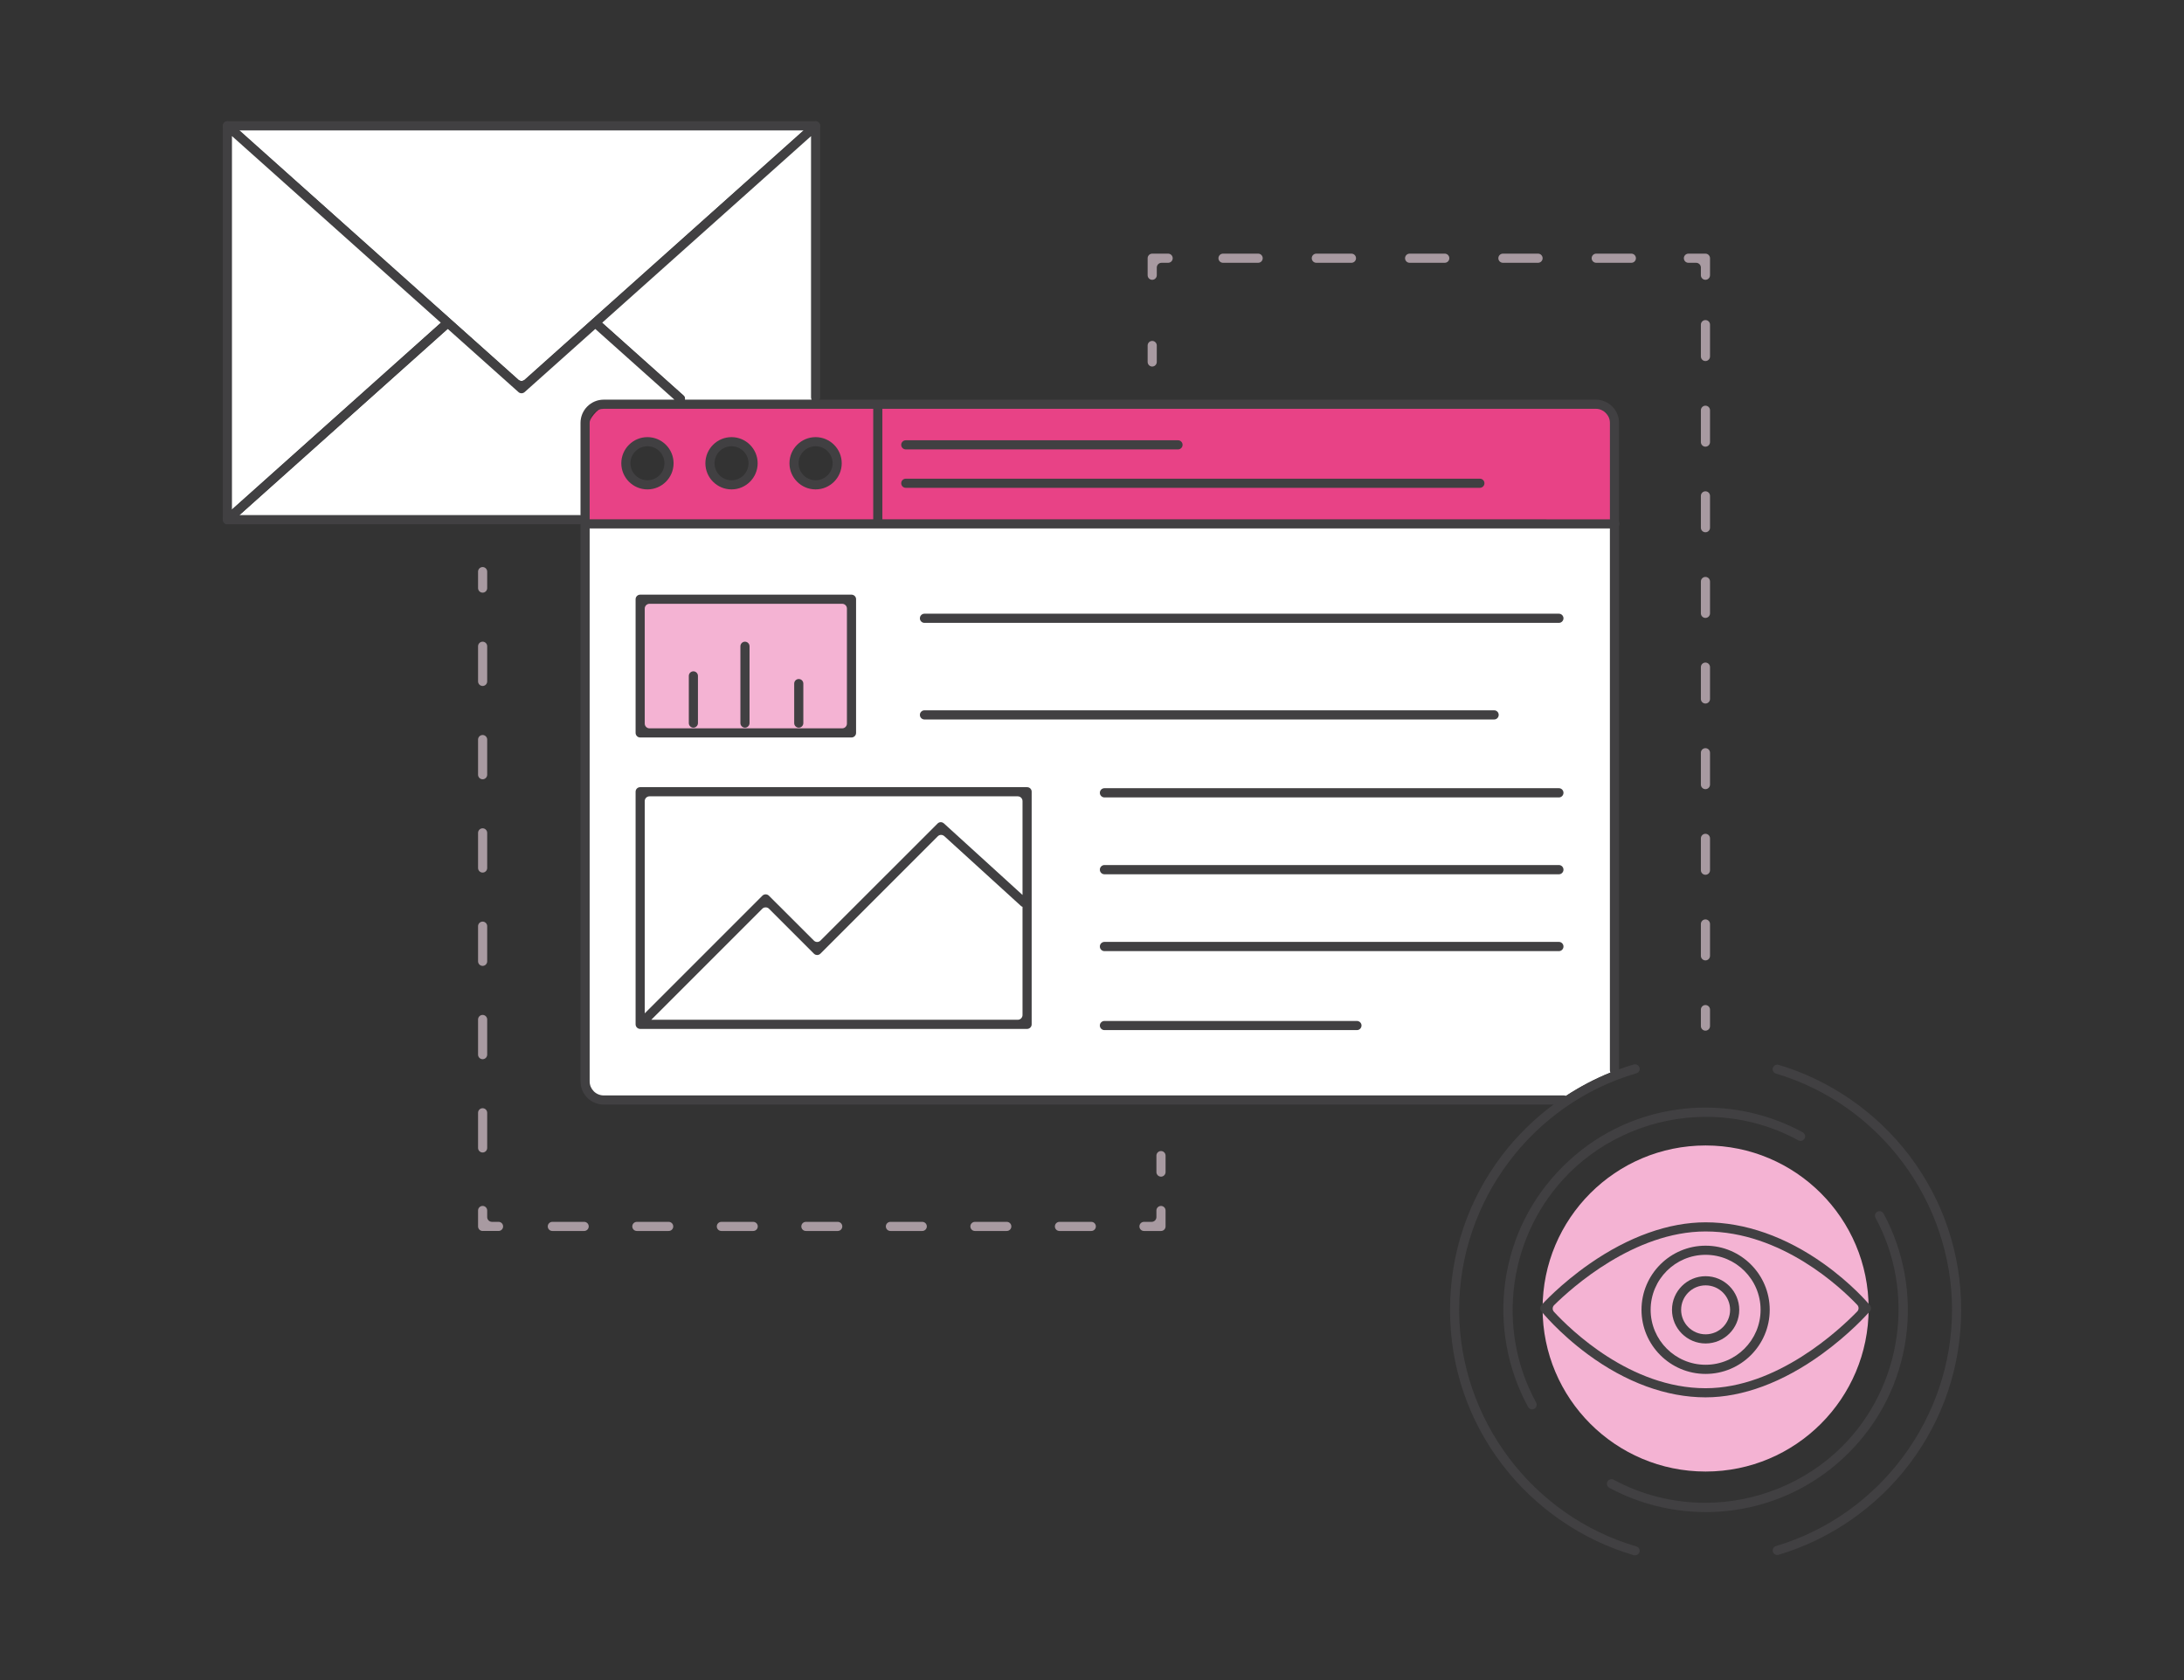 <?xml version="1.0" encoding="utf-8"?>
<!-- Generator: Adobe Illustrator 16.0.0, SVG Export Plug-In . SVG Version: 6.00 Build 0)  -->
<!DOCTYPE svg PUBLIC "-//W3C//DTD SVG 1.1//EN" "http://www.w3.org/Graphics/SVG/1.1/DTD/svg11.dtd">
<svg version="1.1" xmlns="http://www.w3.org/2000/svg" xmlns:xlink="http://www.w3.org/1999/xlink" x="0px" y="0px" width="260px"
	 height="200px" viewBox="0 0 260 200" enable-background="new 0 0 260 200" xml:space="preserve">
<rect x="0" y="0" width="260" height="200" fill="#333333" stroke="none"/>
<g id="圖層_2" display="none">
</g>
<g id="圖層_1">
	<g>
		<g>
			<circle fill="#F4B3D3" cx="203.049" cy="155.768" r="19.408"/>
		</g>
		<g>
			<path fill="#E84286" d="M188.279,47.896H73.774c-2.192,0-3.97,1.738-3.97,3.932v10.966h122.443V51.828
				C192.248,49.635,190.472,47.896,188.279,47.896z M77.076,57.559c-1.418,0-2.568-1.149-2.568-2.567
				c0-1.419,1.15-2.569,2.568-2.569s2.568,1.15,2.568,2.569C79.645,56.409,78.494,57.559,77.076,57.559z M87.086,57.559
				c-1.419,0-2.569-1.149-2.569-2.567c0-1.419,1.15-2.569,2.569-2.569c1.418,0,2.568,1.15,2.568,2.569
				C89.654,56.409,88.504,57.559,87.086,57.559z M97.095,57.559c-1.418,0-2.568-1.149-2.568-2.567c0-1.419,1.15-2.569,2.568-2.569
				s2.568,1.15,2.568,2.569C99.663,56.409,98.513,57.559,97.095,57.559z"/>
		</g>
		<g>
			<rect x="76.213" y="71.174" fill="#F4B3D3" width="25.155" height="15.914"/>
		</g>
		<g>
			<path fill="#414042" d="M192.742,50.338v77.089c0,0.294-0.246,0.539-0.539,0.539c-0.208,0-0.388-0.112-0.481-0.284
				c-0.038-0.076-0.066-0.161-0.066-0.255V50.338c0-0.915-0.747-1.672-1.673-1.672H71.869c-0.217,0-0.425,0.038-0.615,0.123
				c-0.538,0.207-0.945,0.709-1.03,1.294c-0.019,0.085-0.028,0.17-0.028,0.255v78.394c0,0.925,0.756,1.673,1.673,1.673h114.324
				c0.075,0,0.15,0.019,0.226,0.057c0.189,0.076,0.322,0.265,0.322,0.491c0,0.294-0.246,0.539-0.548,0.539H71.869
				c-1.522,0-2.76-1.238-2.76-2.76V50.338c0-1.521,1.238-2.76,2.76-2.76h118.113C191.504,47.578,192.742,48.817,192.742,50.338z"/>
			<path fill="#414042" d="M192.789,62.359c0,0.076-0.019,0.152-0.047,0.219c-0.076,0.188-0.274,0.33-0.492,0.33H69.809
				c-0.302,0-0.548-0.246-0.548-0.549v-0.027c0.01-0.189,0.113-0.351,0.274-0.426v-0.01c0.076-0.048,0.17-0.075,0.274-0.075H192.25
				c0.218,0,0.416,0.142,0.492,0.33C192.771,62.218,192.789,62.284,192.789,62.359z"/>
			<path fill="#414042" d="M77.076,58.26c-1.716,0-3.112-1.395-3.112-3.111s1.396-3.112,3.112-3.112
				c1.716,0,3.112,1.396,3.112,3.112S78.792,58.26,77.076,58.26z M77.076,53.125c-1.116,0-2.025,0.908-2.025,2.023
				c0,1.116,0.909,2.024,2.025,2.024s2.025-0.908,2.025-2.024C79.101,54.033,78.192,53.125,77.076,53.125z"/>
			<path fill="#414042" d="M87.086,58.26c-1.716,0-3.112-1.395-3.112-3.111s1.396-3.112,3.112-3.112
				c1.715,0,3.111,1.396,3.111,3.112S88.801,58.26,87.086,58.26z M87.086,53.125c-1.117,0-2.024,0.908-2.024,2.023
				c0,1.116,0.908,2.024,2.024,2.024c1.116,0,2.024-0.908,2.024-2.024C89.11,54.033,88.202,53.125,87.086,53.125z"/>
			<path fill="#414042" d="M97.095,58.26c-1.716,0-3.112-1.395-3.112-3.111s1.396-3.112,3.112-3.112s3.111,1.396,3.111,3.112
				S98.811,58.26,97.095,58.26z M97.095,53.125c-1.116,0-2.024,0.908-2.024,2.023c0,1.116,0.908,2.024,2.024,2.024
				s2.024-0.908,2.024-2.024C99.119,54.033,98.211,53.125,97.095,53.125z"/>
			<path fill="#414042" d="M104.499,62.842c-0.3,0-0.544-0.244-0.544-0.543V48.315c0-0.3,0.244-0.543,0.544-0.543
				s0.545,0.243,0.545,0.543v13.983C105.044,62.598,104.799,62.842,104.499,62.842z"/>
			<path fill="#414042" d="M107.832,58.072c-0.3,0-0.545-0.244-0.545-0.543c0-0.301,0.245-0.545,0.545-0.545h68.343
				c0.3,0,0.545,0.244,0.545,0.545c0,0.299-0.245,0.543-0.545,0.543H107.832z"/>
			<path fill="#414042" d="M107.832,53.498c-0.3,0-0.545-0.244-0.545-0.543c0-0.301,0.245-0.544,0.545-0.544h32.407
				c0.301,0,0.544,0.243,0.544,0.544c0,0.299-0.243,0.543-0.544,0.543H107.832z"/>
			<path fill="#414042" d="M101.364,70.79H76.216c-0.302,0-0.548,0.245-0.548,0.538v15.915c0,0.303,0.246,0.548,0.548,0.548h25.148
				c0.303,0,0.549-0.245,0.549-0.548V71.328C101.913,71.035,101.667,70.79,101.364,70.79z M100.825,86.138
				c0,0.312-0.255,0.566-0.566,0.566H77.322c-0.312,0-0.567-0.255-0.567-0.566V72.443c0-0.312,0.255-0.566,0.567-0.566h22.937
				c0.312,0,0.566,0.255,0.566,0.566V86.138z"/>
			<path fill="#414042" d="M186.127,73.606c0,0.292-0.246,0.539-0.539,0.539H110.05c-0.294,0-0.539-0.247-0.539-0.539
				c0-0.303,0.245-0.548,0.539-0.548h75.538C185.881,73.059,186.127,73.304,186.127,73.606z"/>
			<path fill="#414042" d="M178.415,85.099c0,0.303-0.236,0.548-0.539,0.548H110.05c-0.294,0-0.539-0.245-0.539-0.548
				c0-0.294,0.245-0.539,0.539-0.539h67.826C178.179,84.56,178.415,84.805,178.415,85.099z"/>
			<path fill="#414042" d="M122.269,93.707H76.216c-0.302,0-0.548,0.236-0.548,0.539v27.689c0,0.303,0.246,0.548,0.548,0.548h46.052
				c0.303,0,0.549-0.245,0.549-0.548V94.246C122.817,93.943,122.571,93.707,122.269,93.707z M121.73,120.83
				c0,0.312-0.255,0.568-0.567,0.568H77.322c-0.312,0-0.567-0.257-0.567-0.568V95.361c0-0.313,0.255-0.566,0.567-0.566h43.841
				c0.313,0,0.567,0.254,0.567,0.566V120.83z"/>
			<path fill="#414042" d="M186.127,94.379c0,0.301-0.246,0.547-0.539,0.547h-54.104c-0.302,0-0.549-0.246-0.549-0.547
				c0-0.303,0.247-0.548,0.549-0.548h54.104C185.881,93.831,186.127,94.076,186.127,94.379z"/>
			<path fill="#414042" d="M186.127,112.675c0,0.303-0.246,0.548-0.539,0.548h-54.104c-0.302,0-0.549-0.245-0.549-0.548
				s0.247-0.548,0.549-0.548h54.104C185.881,112.127,186.127,112.372,186.127,112.675z"/>
			<path fill="#414042" d="M186.127,103.527c0,0.303-0.246,0.548-0.539,0.548h-54.104c-0.302,0-0.549-0.245-0.549-0.548
				s0.247-0.549,0.549-0.549h54.104C185.881,102.979,186.127,103.225,186.127,103.527z"/>
			<path fill="#414042" d="M162.084,122.077c0,0.303-0.245,0.549-0.548,0.549h-30.053c-0.302,0-0.549-0.246-0.549-0.549
				c0-0.291,0.247-0.538,0.549-0.538h30.053C161.839,121.539,162.084,121.786,162.084,122.077z"/>
			<path fill="#414042" d="M82.546,86.625c-0.3,0-0.544-0.244-0.544-0.543v-5.62c0-0.299,0.244-0.545,0.544-0.545
				c0.299,0,0.543,0.246,0.543,0.545v5.62C83.089,86.381,82.845,86.625,82.546,86.625z"/>
			<path fill="#414042" d="M88.687,86.625c-0.299,0-0.543-0.244-0.543-0.543v-9.147c0-0.301,0.244-0.545,0.543-0.545
				c0.3,0,0.544,0.244,0.544,0.545v9.147C89.231,86.381,88.987,86.625,88.687,86.625z"/>
			<path fill="#414042" d="M95.091,86.625c-0.3,0-0.544-0.244-0.544-0.543v-4.705c0-0.301,0.244-0.544,0.544-0.544
				s0.543,0.243,0.543,0.544v4.705C95.634,86.381,95.391,86.625,95.091,86.625z"/>
			<path fill="#414042" d="M122.298,107.808c-0.095,0.112-0.246,0.17-0.397,0.17c-0.057,0-0.113-0.01-0.17-0.028
				c-0.066-0.018-0.142-0.057-0.198-0.114l-9.111-8.297c-0.113-0.094-0.245-0.151-0.387-0.151s-0.293,0.058-0.397,0.17
				l-13.968,13.969c-0.104,0.104-0.245,0.161-0.387,0.161s-0.284-0.058-0.387-0.161l-5.349-5.349
				c-0.104-0.114-0.255-0.161-0.397-0.161s-0.293,0.047-0.397,0.161L77.53,121.398l-0.5,0.5c-0.104,0.104-0.236,0.16-0.388,0.16
				c-0.142,0-0.283-0.057-0.378-0.16c-0.104-0.104-0.161-0.236-0.161-0.388c0-0.142,0.057-0.284,0.151-0.378l0.501-0.5
				l14.006-14.007c0.104-0.104,0.246-0.16,0.388-0.16s0.283,0.057,0.388,0.16l5.349,5.34c0.104,0.113,0.255,0.17,0.397,0.17
				s0.293-0.057,0.397-0.17l13.939-13.93c0.104-0.104,0.236-0.161,0.378-0.161s0.265,0.058,0.369,0.143l9.365,8.523l0.538,0.491
				C122.486,107.241,122.505,107.58,122.298,107.808z"/>
			<path fill="#414042" d="M203.048,166.344c-4.646,0-9.504-1.777-14.05-5.139c-3.467-2.562-5.5-5.1-5.521-5.126
				c-0.169-0.21-0.161-0.506,0.017-0.703c0.091-0.102,2.238-2.49,5.736-4.927c4.641-3.231,9.418-4.941,13.817-4.941
				c4.684,0,9.554,1.712,14.081,4.945c3.31,2.363,5.276,4.683,5.489,4.939c0.167,0.203,0.164,0.498-0.009,0.699
				c-0.231,0.267-2.363,2.679-5.733,5.117C212.233,164.568,207.452,166.344,203.048,166.344z M203.048,146.596
				c-8.505,0-15.955,6.717-18.035,8.774c-0.217,0.217-0.226,0.563-0.019,0.788c1.969,2.135,9.086,9.099,18.054,9.099
				c8.531,0,15.973-6.992,18.05-9.135c0.212-0.218,0.213-0.565,0.004-0.785C219.153,153.287,212.091,146.596,203.048,146.596z"/>
			<path fill="#414042" d="M203.048,163.555c-4.207,0-7.631-3.424-7.631-7.632c0-4.209,3.424-7.633,7.631-7.633
				c4.209,0,7.634,3.424,7.634,7.633C210.682,160.131,207.257,163.555,203.048,163.555z M203.048,149.377
				c-3.608,0-6.543,2.936-6.543,6.546c0,3.608,2.935,6.543,6.543,6.543c3.609,0,6.546-2.935,6.546-6.543
				C209.594,152.313,206.657,149.377,203.048,149.377z"/>
			<path fill="#414042" d="M203.048,159.93c-2.206,0-4.002-1.796-4.002-4.004c0-2.207,1.796-4.003,4.002-4.003
				c2.208,0,4.005,1.796,4.005,4.003C207.053,158.134,205.256,159.93,203.048,159.93z M203.048,153.012
				c-1.607,0-2.914,1.307-2.914,2.914c0,1.608,1.307,2.915,2.914,2.915c1.609,0,2.917-1.307,2.917-2.915
				C205.965,154.318,204.657,153.012,203.048,153.012z"/>
			<path fill="#414042" d="M182.397,167.772c-0.198,0-0.382-0.108-0.478-0.284c-2.451-4.473-3.422-9.736-2.732-14.818
				c0.713-5.253,3.076-10.016,6.832-13.773c3.758-3.756,8.521-6.119,13.772-6.831c1.058-0.145,2.141-0.218,3.217-0.218
				c4.068,0,8.082,1.021,11.604,2.949c0.263,0.145,0.359,0.475,0.216,0.738c-0.095,0.174-0.278,0.282-0.478,0.282
				c-0.092,0-0.179-0.021-0.26-0.067c-3.343-1.83-7.143-2.799-10.988-2.799c-6.101,0-12.047,2.447-16.313,6.715
				c-7.178,7.181-8.789,18.406-3.916,27.3c0.145,0.264,0.048,0.595-0.216,0.738C182.575,167.75,182.488,167.772,182.397,167.772z"/>
			<path fill="#414042" d="M203.09,180.003c-4.031,0-8.01-1-11.505-2.893c-0.264-0.144-0.362-0.474-0.219-0.738
				c0.095-0.175,0.278-0.284,0.478-0.284c0.091,0,0.179,0.022,0.259,0.064c3.313,1.796,7.077,2.745,10.886,2.745
				c6.106,0,12.056-2.448,16.319-6.712c7.144-7.143,8.775-18.332,3.968-27.207c-0.069-0.127-0.084-0.273-0.043-0.411
				c0.041-0.141,0.136-0.255,0.263-0.325c0.08-0.043,0.167-0.064,0.258-0.064c0.2,0,0.384,0.108,0.479,0.284
				c2.419,4.467,3.368,9.714,2.669,14.775c-0.721,5.229-3.08,9.974-6.823,13.718c-3.744,3.742-8.487,6.103-13.719,6.824
				C205.283,179.928,204.184,180.003,203.09,180.003z"/>
			<path fill="#FFFFFF" d="M191.655,127.427V62.908H70.196v65.823c0,0.925,0.756,1.673,1.673,1.673h114.324
				c0.075,0,0.15,0.019,0.226,0.057c1.674-1.096,3.45-2.032,5.303-2.779C191.684,127.605,191.655,127.521,191.655,127.427z
				 M75.668,71.328c0-0.293,0.246-0.538,0.548-0.538h25.148c0.303,0,0.549,0.245,0.549,0.538v15.915
				c0,0.303-0.246,0.548-0.549,0.548H76.216c-0.302,0-0.548-0.245-0.548-0.548V71.328z M122.817,121.936
				c0,0.303-0.246,0.548-0.549,0.548H76.216c-0.302,0-0.548-0.245-0.548-0.548V94.246c0-0.303,0.246-0.539,0.548-0.539h46.052
				c0.303,0,0.549,0.236,0.549,0.539V121.936z M109.511,85.099c0-0.294,0.245-0.539,0.539-0.539h67.826
				c0.303,0,0.539,0.245,0.539,0.539c0,0.303-0.236,0.548-0.539,0.548H110.05C109.756,85.646,109.511,85.401,109.511,85.099z
				 M161.536,122.626h-30.053c-0.302,0-0.549-0.246-0.549-0.549c0-0.291,0.247-0.538,0.549-0.538h30.053
				c0.303,0,0.548,0.247,0.548,0.538C162.084,122.38,161.839,122.626,161.536,122.626z M185.588,113.223h-54.104
				c-0.302,0-0.549-0.245-0.549-0.548s0.247-0.548,0.549-0.548h54.104c0.293,0,0.539,0.245,0.539,0.548
				S185.881,113.223,185.588,113.223z M185.588,104.075h-54.104c-0.302,0-0.549-0.245-0.549-0.548s0.247-0.549,0.549-0.549h54.104
				c0.293,0,0.539,0.246,0.539,0.549S185.881,104.075,185.588,104.075z M185.588,94.926h-54.104c-0.302,0-0.549-0.246-0.549-0.547
				c0-0.303,0.247-0.548,0.549-0.548h54.104c0.293,0,0.539,0.245,0.539,0.548C186.127,94.68,185.881,94.926,185.588,94.926z
				 M185.588,74.146H110.05c-0.294,0-0.539-0.247-0.539-0.539c0-0.303,0.245-0.548,0.539-0.548h75.538
				c0.293,0,0.539,0.245,0.539,0.548C186.127,73.898,185.881,74.146,185.588,74.146z"/>
			<path fill="#FFFFFF" d="M121.73,107.949v12.881c0,0.312-0.255,0.568-0.567,0.568H77.53l13.222-13.222
				c0.104-0.114,0.255-0.161,0.397-0.161s0.293,0.047,0.397,0.161l5.349,5.349c0.104,0.104,0.245,0.161,0.387,0.161
				s0.284-0.058,0.387-0.161l13.968-13.969c0.104-0.112,0.256-0.17,0.397-0.17s0.273,0.058,0.387,0.151l9.111,8.297
				C121.589,107.893,121.664,107.932,121.73,107.949z"/>
			<path fill="#FFFFFF" d="M121.73,95.361v11.18l-9.365-8.523c-0.104-0.085-0.228-0.143-0.369-0.143s-0.274,0.058-0.378,0.161
				l-13.939,13.93c-0.104,0.113-0.255,0.17-0.397,0.17s-0.293-0.057-0.397-0.17l-5.349-5.34c-0.104-0.104-0.246-0.16-0.388-0.16
				s-0.284,0.057-0.388,0.16l-14.006,14.007V95.361c0-0.313,0.255-0.566,0.567-0.566h43.841
				C121.476,94.795,121.73,95.049,121.73,95.361z"/>
			<path fill="#414042" d="M195.134,184.348c0.065,0.133,0.084,0.273,0.047,0.416c-0.076,0.227-0.283,0.387-0.52,0.387
				c-0.058,0-0.104,0-0.161-0.018c-6.181-1.806-11.757-5.643-15.679-10.802c-4.055-5.321-6.199-11.691-6.199-18.401
				c0-6.719,2.145-13.079,6.199-18.41c1.748-2.287,3.809-4.319,6.115-6.028c0.481-0.36,0.973-0.699,1.482-1.03
				c1.674-1.096,3.45-2.032,5.303-2.779c0.33-0.131,0.68-0.264,1.021-0.388c0.577-0.216,1.162-0.406,1.758-0.576
				c0.057-0.009,0.104-0.019,0.161-0.019c0.236,0,0.443,0.161,0.52,0.388c0.085,0.294-0.085,0.595-0.369,0.68
				c-12.428,3.619-21.103,15.207-21.103,28.163c0,12.946,8.675,24.535,21.103,28.164
				C194.944,184.13,195.066,184.225,195.134,184.348z"/>
			<path fill="#414042" d="M211.576,185.116c-0.238,0-0.452-0.161-0.521-0.392c-0.085-0.286,0.079-0.589,0.367-0.676
				c12.343-3.668,20.964-15.233,20.964-28.123c0-12.889-8.621-24.453-20.965-28.124c-0.14-0.041-0.254-0.133-0.323-0.261
				c-0.069-0.127-0.085-0.275-0.043-0.415c0.068-0.229,0.282-0.39,0.521-0.39c0.052,0,0.104,0.01,0.154,0.024
				c6.154,1.829,11.689,5.67,15.586,10.814c4.028,5.315,6.157,11.662,6.157,18.351c0,6.688-2.129,13.033-6.157,18.352
				c-3.896,5.145-9.432,8.985-15.586,10.814C211.68,185.106,211.629,185.116,211.576,185.116z"/>
			<path fill="#414042" d="M97.641,14.983v32.331c0,0.094-0.029,0.188-0.076,0.264c-0.095,0.17-0.265,0.275-0.473,0.275
				c-0.208,0-0.378-0.105-0.463-0.275c-0.047-0.075-0.076-0.17-0.076-0.264V16.089c0-0.312-0.255-0.566-0.566-0.566H28.188
				c-0.321,0-0.576,0.255-0.576,0.566v44.665c0,0.313,0.255,0.566,0.576,0.566h40.808c0.038,0,0.076,0,0.113,0.01
				c0.246,0.057,0.425,0.273,0.425,0.539v0.037c-0.019,0.179-0.123,0.341-0.274,0.426c-0.047,0.027-0.095,0.056-0.151,0.064
				c-0.038,0.012-0.075,0.012-0.113,0.012H27.073c-0.161,0-0.302-0.066-0.406-0.182c-0.057-0.066-0.095-0.142-0.113-0.216
				c-0.019-0.048-0.028-0.096-0.028-0.142V14.983c0-0.064,0.009-0.122,0.038-0.179c0.019-0.066,0.057-0.133,0.104-0.188
				c0.104-0.114,0.255-0.181,0.406-0.181h70.02c0.132,0,0.255,0.048,0.35,0.133c0.019,0.018,0.038,0.038,0.057,0.057
				c0.047,0.058,0.085,0.113,0.104,0.17C97.631,14.853,97.641,14.919,97.641,14.983z"/>
			<path fill="#FFFFFF" d="M95.675,15.522L62.466,45.207c-0.114,0.094-0.246,0.142-0.378,0.142c-0.142,0-0.274-0.048-0.378-0.142
				L28.491,15.522H95.675z"/>
			<path fill="#414042" d="M97.641,14.983c0,0.151-0.066,0.303-0.18,0.408l-0.907,0.812L71.68,38.422l-0.813,0.736l-8.42,7.523
				c-0.104,0.085-0.227,0.133-0.359,0.133c-0.142,0-0.265-0.048-0.369-0.143l-8.421-7.523l-0.813-0.727L27.612,16.194l-0.898-0.803
				c-0.17-0.151-0.227-0.379-0.151-0.587c0.019-0.066,0.057-0.133,0.104-0.188c0.104-0.114,0.255-0.181,0.406-0.181
				c0.132,0,0.265,0.057,0.359,0.142l1.058,0.945L61.71,45.207c0.104,0.094,0.236,0.142,0.378,0.142
				c0.132,0,0.264-0.048,0.378-0.142l33.209-29.685l1.059-0.945c0.094-0.085,0.227-0.142,0.359-0.142
				c0.132,0,0.255,0.048,0.35,0.133c0.019,0.018,0.038,0.038,0.057,0.057c0.047,0.058,0.085,0.113,0.104,0.17
				C97.631,14.853,97.641,14.919,97.641,14.983z"/>
			<path fill="#FFFFFF" d="M96.629,47.578H81.537c0.038-0.179-0.019-0.367-0.161-0.49l-9.696-8.666l24.874-22.219v31.111
				C96.554,47.408,96.583,47.503,96.629,47.578z"/>
			<path fill="#414042" d="M81.537,47.578c-0.01,0.105-0.047,0.19-0.123,0.275c-0.019,0.019-0.038,0.037-0.057,0.046
				c-0.094,0.085-0.217,0.143-0.35,0.143s-0.255-0.058-0.359-0.143l-0.359-0.321l-9.422-8.42c-0.227-0.207-0.246-0.549-0.047-0.773
				c0.104-0.114,0.255-0.182,0.407-0.182c0.132,0,0.264,0.049,0.369,0.143l0.085,0.076l9.696,8.666
				C81.518,47.211,81.575,47.399,81.537,47.578z"/>
			<polygon fill="#FFFFFF" points="52.486,38.422 27.612,60.658 27.612,16.194 			"/>
			<path fill="#FFFFFF" d="M80.29,47.578h-8.42c-1.522,0-2.76,1.239-2.76,2.76V61.33c-0.038-0.01-0.075-0.01-0.113-0.01H28.5
				l24.798-22.172l8.421,7.523c0.104,0.095,0.227,0.143,0.369,0.143c0.132,0,0.255-0.048,0.359-0.133l8.42-7.523L80.29,47.578z"/>
			<path fill="#414042" d="M53.535,38.733c-0.009,0.142-0.066,0.273-0.179,0.369l-0.057,0.046L28.5,61.32l-1.068,0.955
				c-0.095,0.084-0.227,0.133-0.359,0.133c-0.161,0-0.302-0.066-0.406-0.182c-0.057-0.066-0.095-0.142-0.113-0.216
				c-0.057-0.199,0-0.407,0.161-0.548l0.898-0.805l24.874-22.236l0.151-0.133c0.095-0.086,0.227-0.132,0.359-0.132
				c0.151,0,0.302,0.065,0.407,0.18C53.498,38.449,53.544,38.582,53.535,38.733z"/>
			<g>
				<path fill="#A89AA1" d="M57.455,70.552c-0.3,0-0.543-0.244-0.543-0.545v-1.958c0-0.301,0.244-0.545,0.543-0.545
					c0.3,0,0.544,0.244,0.544,0.545v1.958C58,70.308,57.755,70.552,57.455,70.552z"/>
				<path fill="#A89AA1" d="M57.455,137.196c-0.3,0-0.543-0.243-0.543-0.542v-4.183c0-0.302,0.244-0.545,0.543-0.545
					c0.3,0,0.544,0.243,0.544,0.545v4.183C58,136.953,57.755,137.196,57.455,137.196z M57.455,126.09
					c-0.3,0-0.543-0.245-0.543-0.544v-4.181c0-0.301,0.244-0.545,0.543-0.545c0.3,0,0.544,0.244,0.544,0.545v4.181
					C58,125.845,57.755,126.09,57.455,126.09z M57.455,114.982c-0.3,0-0.543-0.244-0.543-0.545v-4.181
					c0-0.301,0.244-0.544,0.543-0.544c0.3,0,0.544,0.243,0.544,0.544v4.181C58,114.738,57.755,114.982,57.455,114.982z
					 M57.455,103.874c-0.3,0-0.543-0.243-0.543-0.543v-4.183c0-0.299,0.244-0.544,0.543-0.544c0.3,0,0.544,0.245,0.544,0.544v4.183
					C58,103.631,57.755,103.874,57.455,103.874z M57.455,92.768c-0.3,0-0.543-0.245-0.543-0.544v-4.183
					c0-0.299,0.244-0.543,0.543-0.543c0.3,0,0.544,0.244,0.544,0.543v4.183C58,92.522,57.755,92.768,57.455,92.768z M57.455,81.66
					c-0.3,0-0.543-0.246-0.543-0.545v-4.181c0-0.301,0.244-0.545,0.543-0.545c0.3,0,0.544,0.244,0.544,0.545v4.181
					C58,81.414,57.755,81.66,57.455,81.66z"/>
				<path fill="#A89AA1" d="M57.455,146.54c-0.3,0-0.543-0.243-0.543-0.543v-1.896c0-0.301,0.244-0.544,0.543-0.544
					c0.3,0,0.544,0.243,0.544,0.544v0.785c0,0.312,0.253,0.566,0.567,0.566h0.784c0.3,0,0.543,0.243,0.543,0.544
					c0,0.3-0.244,0.543-0.543,0.543H57.455z"/>
				<path fill="#A89AA1" d="M126.126,146.54c-0.301,0-0.544-0.243-0.544-0.543c0-0.301,0.243-0.544,0.544-0.544h3.79
					c0.3,0,0.544,0.243,0.544,0.544c0,0.3-0.244,0.543-0.544,0.543H126.126z M116.064,146.54c-0.301,0-0.544-0.243-0.544-0.543
					c0-0.301,0.243-0.544,0.544-0.544h3.789c0.3,0,0.545,0.243,0.545,0.544c0,0.3-0.245,0.543-0.545,0.543H116.064z M106.002,146.54
					c-0.3,0-0.544-0.243-0.544-0.543c0-0.301,0.244-0.544,0.544-0.544h3.79c0.3,0,0.544,0.243,0.544,0.544
					c0,0.3-0.244,0.543-0.544,0.543H106.002z M95.94,146.54c-0.3,0-0.544-0.243-0.544-0.543c0-0.301,0.244-0.544,0.544-0.544h3.79
					c0.299,0,0.543,0.243,0.543,0.544c0,0.3-0.244,0.543-0.543,0.543H95.94z M85.877,146.54c-0.299,0-0.543-0.243-0.543-0.543
					c0-0.301,0.244-0.544,0.543-0.544h3.79c0.3,0,0.544,0.243,0.544,0.544c0,0.3-0.244,0.543-0.544,0.543H85.877z M75.815,146.54
					c-0.3,0-0.543-0.243-0.543-0.543c0-0.301,0.244-0.544,0.543-0.544h3.79c0.299,0,0.543,0.243,0.543,0.544
					c0,0.3-0.244,0.543-0.543,0.543H75.815z M65.753,146.54c-0.3,0-0.543-0.243-0.543-0.543c0-0.301,0.244-0.544,0.543-0.544h3.79
					c0.3,0,0.543,0.243,0.543,0.544c0,0.3-0.244,0.543-0.543,0.543H65.753z"/>
				<path fill="#A89AA1" d="M136.188,146.54c-0.301,0-0.544-0.243-0.544-0.543c0-0.301,0.243-0.544,0.544-0.544h0.914
					c0.313,0,0.566-0.255,0.566-0.566v-0.785c0-0.301,0.245-0.544,0.545-0.544s0.544,0.243,0.544,0.544v1.896
					c0,0.3-0.244,0.543-0.544,0.543H136.188z"/>
				<path fill="#A89AA1" d="M138.214,140.072c-0.3,0-0.545-0.245-0.545-0.545v-1.96c0-0.299,0.245-0.544,0.545-0.544
					s0.544,0.245,0.544,0.544v1.96C138.758,139.827,138.514,140.072,138.214,140.072z"/>
				<path fill="#A89AA1" d="M203.029,122.692c-0.3,0-0.544-0.244-0.544-0.545v-1.96c0-0.299,0.244-0.543,0.544-0.543
					c0.301,0,0.544,0.244,0.544,0.543v1.96C203.573,122.448,203.33,122.692,203.029,122.692z"/>
				<path fill="#A89AA1" d="M203.029,114.329c-0.3,0-0.544-0.244-0.544-0.545v-3.789c0-0.3,0.244-0.545,0.544-0.545
					c0.301,0,0.544,0.245,0.544,0.545v3.789C203.573,114.085,203.33,114.329,203.029,114.329z M203.029,104.137
					c-0.3,0-0.544-0.244-0.544-0.545v-3.789c0-0.302,0.244-0.545,0.544-0.545c0.301,0,0.544,0.243,0.544,0.545v3.789
					C203.573,103.893,203.33,104.137,203.029,104.137z M203.029,93.943c-0.3,0-0.544-0.245-0.544-0.544v-3.79
					c0-0.301,0.244-0.544,0.544-0.544c0.301,0,0.544,0.243,0.544,0.544v3.79C203.573,93.698,203.33,93.943,203.029,93.943z
					 M203.029,83.751c-0.3,0-0.544-0.245-0.544-0.544v-3.79c0-0.301,0.244-0.544,0.544-0.544c0.301,0,0.544,0.243,0.544,0.544v3.79
					C203.573,83.506,203.33,83.751,203.029,83.751z M203.029,73.559c-0.3,0-0.544-0.246-0.544-0.545v-3.789
					c0-0.301,0.244-0.545,0.544-0.545c0.301,0,0.544,0.244,0.544,0.545v3.789C203.573,73.313,203.33,73.559,203.029,73.559z
					 M203.029,63.364c-0.3,0-0.544-0.244-0.544-0.543v-3.789c0-0.302,0.244-0.545,0.544-0.545c0.301,0,0.544,0.243,0.544,0.545
					v3.789C203.573,63.12,203.33,63.364,203.029,63.364z M203.029,53.173c-0.3,0-0.544-0.245-0.544-0.544v-3.79
					c0-0.301,0.244-0.544,0.544-0.544c0.301,0,0.544,0.243,0.544,0.544v3.79C203.573,52.928,203.33,53.173,203.029,53.173z
					 M203.029,42.979c-0.3,0-0.544-0.243-0.544-0.542v-3.792c0-0.299,0.244-0.542,0.544-0.542c0.301,0,0.544,0.243,0.544,0.542
					v3.792C203.573,42.735,203.33,42.979,203.029,42.979z"/>
				<path fill="#A89AA1" d="M203.029,33.309c-0.3,0-0.544-0.244-0.544-0.543v-0.915c0-0.313-0.254-0.567-0.566-0.567h-0.915
					c-0.3,0-0.545-0.243-0.545-0.544c0-0.299,0.245-0.545,0.545-0.545h2.025c0.301,0,0.544,0.246,0.544,0.545v2.026
					C203.573,33.064,203.33,33.309,203.029,33.309z"/>
				<path fill="#A89AA1" d="M190.026,31.283c-0.3,0-0.543-0.243-0.543-0.544c0-0.299,0.243-0.545,0.543-0.545h4.183
					c0.3,0,0.544,0.246,0.544,0.545c0,0.301-0.244,0.544-0.544,0.544H190.026z M178.92,31.283c-0.3,0-0.545-0.243-0.545-0.544
					c0-0.299,0.245-0.545,0.545-0.545h4.182c0.3,0,0.544,0.246,0.544,0.545c0,0.301-0.244,0.544-0.544,0.544H178.92z
					 M167.813,31.283c-0.3,0-0.545-0.243-0.545-0.544c0-0.299,0.245-0.545,0.545-0.545h4.182c0.3,0,0.544,0.246,0.544,0.545
					c0,0.301-0.244,0.544-0.544,0.544H167.813z M156.704,31.283c-0.3,0-0.543-0.243-0.543-0.544c0-0.299,0.243-0.545,0.543-0.545
					h4.182c0.3,0,0.545,0.246,0.545,0.545c0,0.301-0.245,0.544-0.545,0.544H156.704z M145.597,31.283
					c-0.3,0-0.544-0.243-0.544-0.544c0-0.299,0.244-0.545,0.544-0.545h4.183c0.3,0,0.543,0.246,0.543,0.545
					c0,0.301-0.243,0.544-0.543,0.544H145.597z"/>
				<path fill="#A89AA1" d="M137.168,33.309c-0.3,0-0.544-0.244-0.544-0.543v-2.026c0-0.299,0.244-0.545,0.544-0.545h1.895
					c0.301,0,0.545,0.246,0.545,0.545c0,0.301-0.244,0.544-0.545,0.544h-0.784c-0.313,0-0.566,0.254-0.566,0.567v0.915
					C137.712,33.064,137.468,33.309,137.168,33.309z"/>
				<path fill="#A89AA1" d="M137.168,43.632c-0.3,0-0.544-0.243-0.544-0.544v-1.959c0-0.301,0.244-0.544,0.544-0.544
					s0.544,0.243,0.544,0.544v1.959C137.712,43.389,137.468,43.632,137.168,43.632z"/>
			</g>
		</g>
	</g>
</g>
</svg>
